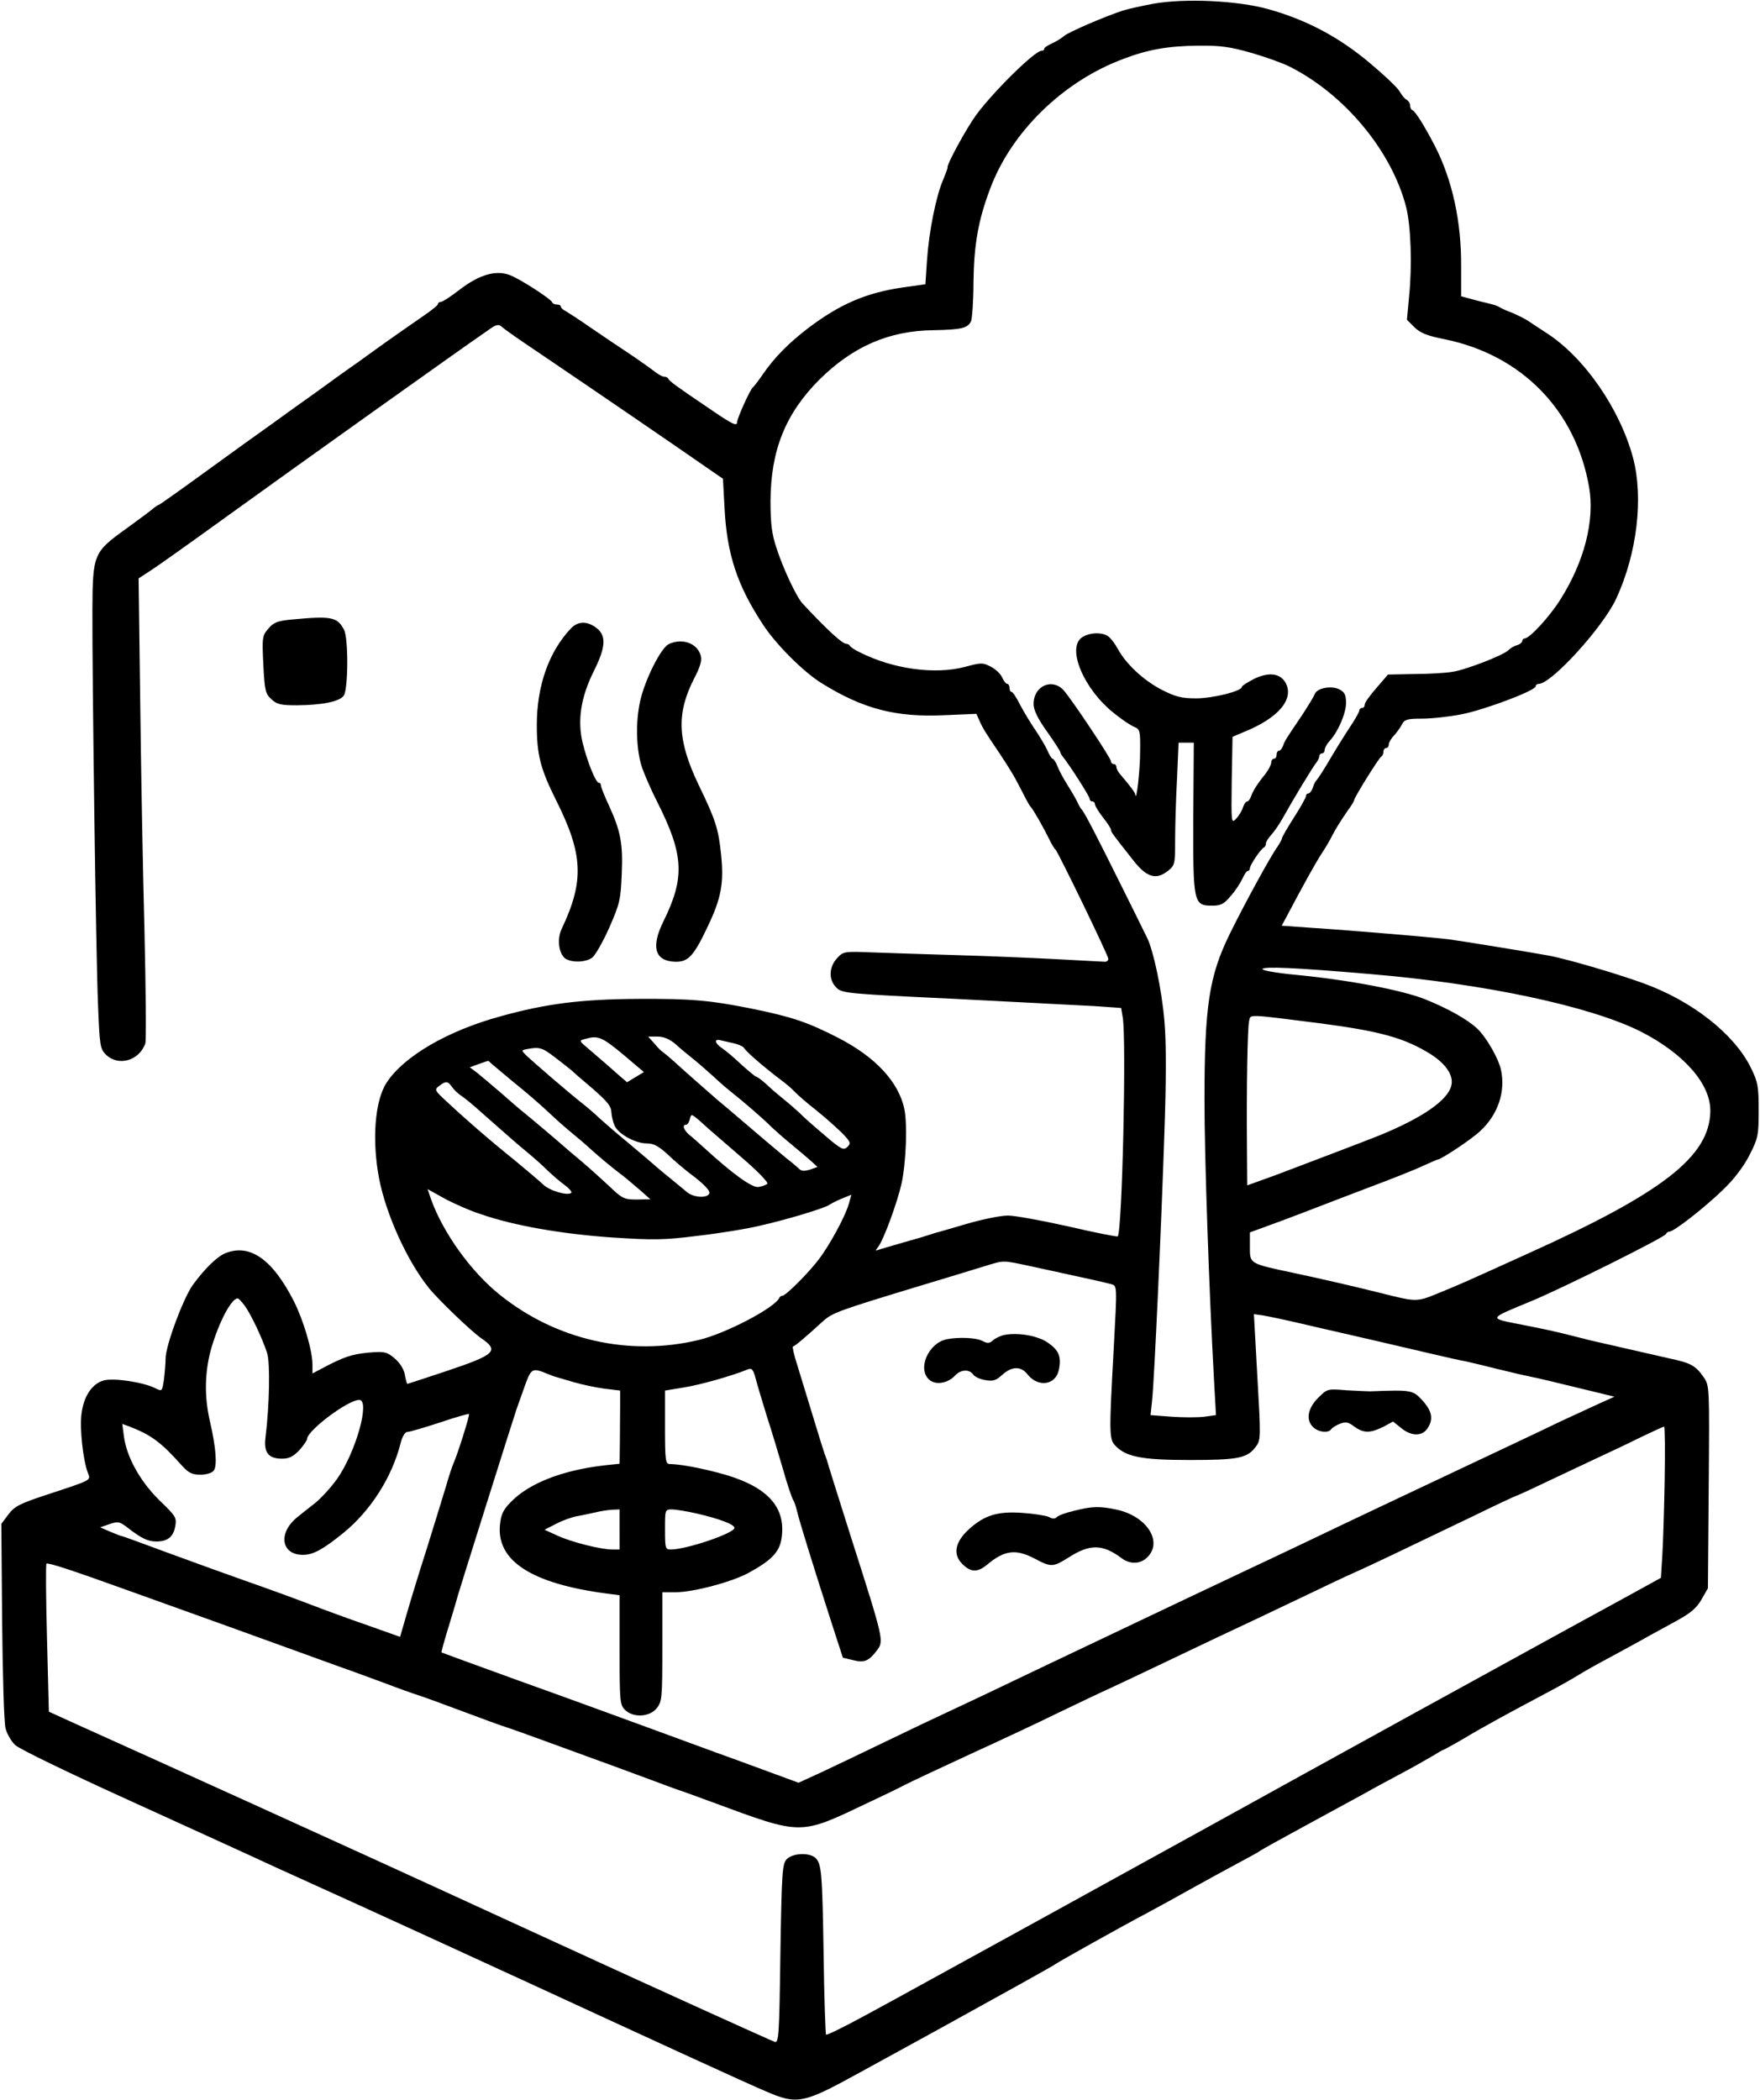 <?xml version="1.0" standalone="no"?>
<!DOCTYPE svg PUBLIC "-//W3C//DTD SVG 20010904//EN"
 "http://www.w3.org/TR/2001/REC-SVG-20010904/DTD/svg10.dtd">
<svg version="1.0" xmlns="http://www.w3.org/2000/svg"
 width="659pt" height="786pt" viewBox="0 0 659 786"
 preserveAspectRatio="xMidYMid meet">
<g transform="translate(0,786) scale(0.1,-0.1)"
fill="#000000" stroke="none">
<path d="M4318 7846 c-42 -8 -93 -19 -115 -26 -70 -23 -206 -82 -219 -95 -8
-7 -27 -19 -44 -27 -16 -7 -30 -16 -30 -20 0 -5 -4 -8 -10 -8 -25 0 -176 -148
-244 -239 -38 -52 -112 -188 -108 -198 1 -2 -7 -22 -17 -47 -26 -60 -53 -194
-60 -300 l-6 -90 -85 -12 c-137 -20 -235 -62 -355 -153 -72 -55 -126 -110
-168 -171 -17 -25 -34 -47 -38 -50 -10 -7 -59 -116 -59 -130 0 -17 -17 -9
-106 52 -117 79 -149 102 -152 111 -2 4 -9 7 -15 7 -7 0 -23 9 -37 20 -14 11
-56 41 -95 67 -38 25 -103 69 -144 97 -40 28 -82 55 -92 61 -11 5 -19 13 -19
17 0 5 -6 8 -14 8 -8 0 -16 3 -18 8 -6 14 -124 90 -161 103 -52 19 -114 0
-187 -56 -32 -25 -63 -45 -69 -45 -6 0 -11 -3 -11 -8 0 -4 -23 -23 -51 -42
-62 -43 -117 -81 -199 -140 -34 -25 -72 -52 -84 -60 -11 -8 -65 -46 -118 -85
-54 -38 -130 -93 -170 -122 -40 -28 -151 -108 -246 -177 -95 -69 -175 -126
-178 -126 -3 0 -11 -6 -19 -12 -7 -7 -54 -42 -104 -78 -121 -87 -124 -95 -125
-303 -1 -246 13 -1290 21 -1477 6 -153 8 -166 29 -187 46 -46 125 -24 148 41
4 11 2 200 -3 420 -6 221 -13 608 -16 861 l-6 460 43 28 c24 15 156 109 293
208 238 172 886 634 970 691 33 24 41 26 55 14 8 -8 71 -52 140 -98 226 -153
498 -339 626 -428 l61 -42 6 -111 c9 -171 47 -287 142 -432 48 -75 153 -180
221 -222 156 -97 279 -129 463 -120 l117 5 12 -27 c13 -29 20 -40 78 -126 22
-33 48 -75 57 -92 10 -18 25 -48 34 -65 9 -18 19 -35 22 -38 8 -7 47 -75 69
-120 9 -19 20 -37 24 -40 9 -7 198 -397 198 -409 0 -6 -6 -11 -12 -11 -7 0
-92 5 -188 10 -96 5 -265 12 -375 15 -110 3 -249 8 -308 10 -107 4 -109 4
-133 -22 -31 -34 -32 -82 -1 -111 21 -20 43 -22 445 -41 232 -12 467 -24 521
-27 l99 -7 6 -36 c14 -85 -2 -803 -19 -819 -2 -2 -85 14 -183 37 -99 22 -201
41 -228 41 -27 0 -96 -14 -154 -31 -58 -17 -109 -32 -115 -33 -5 -2 -17 -5
-25 -8 -8 -3 -51 -16 -95 -28 -44 -13 -87 -25 -95 -28 -12 -5 -13 -3 -3 9 21
26 72 165 89 240 17 80 22 223 10 279 -22 101 -108 193 -245 264 -117 60 -173
79 -324 110 -159 32 -228 38 -426 37 -215 -1 -347 -18 -516 -65 -199 -54 -363
-150 -427 -248 -45 -68 -56 -218 -28 -362 26 -132 104 -305 185 -406 34 -43
160 -164 198 -190 67 -46 51 -61 -128 -121 -81 -27 -148 -49 -150 -49 -1 0 -6
15 -9 34 -4 22 -19 45 -39 62 -29 24 -36 26 -97 21 -63 -6 -93 -16 -172 -58
l-38 -20 0 33 c0 53 -34 167 -70 238 -79 155 -163 215 -254 180 -32 -12 -80
-59 -125 -121 -36 -52 -101 -226 -101 -275 0 -17 -3 -52 -6 -77 -7 -46 -7 -46
-33 -33 -44 22 -153 39 -192 29 -44 -12 -76 -59 -84 -127 -7 -53 6 -172 24
-219 11 -29 19 -25 -157 -83 -97 -32 -117 -42 -140 -72 l-27 -36 3 -365 c2
-201 7 -382 13 -401 5 -20 21 -48 36 -62 16 -15 200 -104 418 -203 215 -98
424 -193 465 -212 41 -19 145 -67 230 -105 184 -83 568 -259 805 -368 512
-236 819 -377 890 -407 120 -52 141 -48 350 67 94 51 233 128 310 170 259 143
420 232 430 240 11 8 239 136 345 192 36 19 108 59 160 88 52 29 129 71 170
93 41 22 80 43 85 47 6 5 89 51 185 103 96 52 193 105 215 117 22 13 78 43
125 68 47 25 102 56 122 68 21 13 40 24 42 24 2 0 37 19 78 43 75 45 169 96
318 175 47 25 96 53 110 62 14 9 70 41 125 70 55 30 118 64 140 77 22 12 70
38 106 58 49 27 72 46 90 78 l24 42 3 379 c3 377 3 379 -19 411 -30 43 -47 53
-127 70 -69 16 -276 63 -302 69 -8 2 -42 11 -75 19 -33 9 -111 26 -174 38
-131 26 -133 20 38 91 117 49 495 237 499 249 2 5 8 9 13 9 17 0 133 91 200
156 43 41 78 88 100 131 32 63 34 73 34 168 0 91 -3 105 -30 160 -63 126 -219
248 -400 314 -102 37 -292 93 -361 105 -54 10 -329 55 -369 60 -53 7 -372 34
-513 43 l-113 8 19 35 c58 110 106 197 130 234 15 22 32 52 39 66 15 29 30 53
60 97 13 17 23 34 23 37 0 10 94 161 102 164 4 2 8 10 8 18 0 8 5 14 10 14 6
0 10 6 10 13 0 7 8 22 19 33 10 11 24 30 30 42 10 19 20 22 75 22 35 0 101 7
147 16 85 16 279 89 279 105 0 5 5 9 11 9 48 0 242 213 291 320 78 169 102
376 63 525 -49 184 -183 378 -325 469 -25 16 -56 37 -70 46 -14 9 -41 22 -60
30 -19 7 -39 16 -45 20 -5 4 -23 10 -40 14 -16 4 -47 11 -67 17 l-37 10 0 112
c1 168 -33 324 -99 452 -39 75 -72 128 -84 133 -5 2 -8 10 -8 17 0 8 -6 18
-14 22 -7 4 -18 18 -25 30 -6 13 -57 61 -113 108 -117 98 -237 161 -380 201
-115 32 -312 41 -430 20z m368 -184 c55 -16 119 -39 144 -52 207 -105 381
-316 435 -525 18 -72 23 -218 11 -336 l-8 -86 28 -28 c23 -22 48 -32 114 -45
288 -59 490 -266 540 -553 22 -125 -18 -280 -108 -422 -42 -66 -115 -145 -134
-145 -4 0 -8 -4 -8 -9 0 -5 -9 -13 -20 -16 -11 -3 -26 -12 -32 -19 -20 -19
-161 -74 -211 -81 -24 -4 -88 -8 -142 -8 l-98 -2 -43 -50 c-24 -27 -44 -55
-44 -62 0 -7 -4 -13 -10 -13 -5 0 -10 -4 -10 -9 0 -5 -17 -36 -39 -68 -21 -32
-55 -87 -76 -123 -21 -36 -42 -67 -45 -70 -4 -3 -10 -15 -14 -27 -4 -13 -12
-23 -17 -23 -5 0 -9 -4 -9 -10 0 -5 -20 -41 -45 -80 -25 -39 -45 -74 -45 -78
0 -4 -8 -18 -17 -32 -24 -32 -123 -213 -178 -325 -78 -159 -95 -270 -95 -625
0 -211 17 -710 36 -1051 l7 -126 -44 -6 c-24 -3 -79 -3 -122 0 l-79 6 6 56 c8
77 34 641 46 1004 7 199 7 336 0 415 -10 117 -41 264 -65 312 -7 14 -51 104
-99 200 -87 175 -136 271 -146 280 -3 3 -11 16 -17 30 -7 14 -24 43 -38 65
-14 22 -30 52 -36 68 -6 15 -14 27 -18 27 -3 0 -13 15 -20 33 -8 17 -29 52
-46 77 -17 25 -42 66 -56 93 -13 26 -27 47 -31 47 -5 0 -8 7 -8 15 0 8 -4 15
-8 15 -5 0 -14 11 -20 25 -6 13 -25 31 -43 40 -29 15 -36 15 -95 -1 -112 -30
-269 -9 -394 54 -19 9 -36 20 -38 25 -2 4 -8 7 -13 7 -15 0 -72 52 -164 151
-22 23 -74 133 -98 209 -17 51 -22 89 -22 175 1 191 57 328 184 455 125 123
259 182 426 184 107 2 129 8 141 34 4 9 9 76 9 147 2 140 18 232 63 350 79
211 272 400 497 484 93 36 171 49 281 50 83 1 119 -4 200 -27z m444 -3448
c431 -36 827 -121 1015 -216 162 -83 261 -197 259 -298 -3 -169 -178 -305
-689 -535 -234 -106 -240 -109 -328 -145 -83 -34 -82 -34 -217 0 -96 24 -217
52 -325 75 -169 36 -165 34 -165 98 l0 54 63 23 c34 12 100 37 147 55 47 18
153 59 235 90 83 31 174 67 203 81 29 13 54 24 56 24 12 0 125 75 157 105 68
62 97 149 79 231 -10 44 -55 122 -89 154 -36 34 -111 76 -196 110 -86 34 -285
72 -482 91 -76 7 -129 17 -126 22 6 10 123 5 403 -19z m-190 -184 c229 -30
319 -55 417 -116 58 -37 87 -81 77 -118 -13 -55 -110 -121 -269 -186 -47 -19
-289 -111 -387 -148 l-108 -39 -1 141 c-2 224 2 449 8 474 6 26 -13 27 263 -8z
m-2608 -116 l79 -67 -32 -19 -31 -19 -27 23 c-14 12 -37 33 -51 45 -14 12 -43
37 -64 55 -38 32 -39 33 -15 39 48 14 62 8 141 -57z m196 39 c17 -16 48 -41
69 -58 20 -16 54 -46 75 -65 20 -19 49 -44 63 -55 42 -33 124 -103 153 -133
16 -15 50 -45 77 -67 27 -22 59 -50 72 -61 l24 -22 -28 -10 c-20 -6 -32 -6
-40 2 -6 6 -28 25 -49 41 -20 17 -60 50 -88 74 -130 111 -149 127 -172 146
-30 26 -128 112 -166 147 -17 15 -33 28 -36 30 -4 2 -18 15 -31 31 l-24 27 34
0 c24 0 45 -9 67 -27z m219 2 c18 -4 36 -12 40 -19 8 -14 77 -73 134 -116 19
-14 43 -34 54 -46 11 -12 47 -43 80 -69 33 -26 76 -65 97 -85 33 -34 35 -39
21 -53 -14 -14 -23 -10 -87 45 -39 33 -81 70 -92 82 -12 11 -39 35 -59 51 -21
17 -51 42 -67 58 -17 15 -33 27 -37 27 -3 0 -28 21 -56 46 -27 26 -60 53 -72
61 -27 18 -30 36 -5 29 9 -2 32 -7 49 -11z m-670 -52 c26 -20 53 -41 60 -47 6
-6 43 -38 82 -71 53 -46 70 -66 70 -87 1 -15 6 -38 12 -51 14 -32 78 -67 121
-67 26 0 44 -10 79 -42 25 -24 61 -54 79 -68 58 -43 82 -69 75 -79 -10 -17
-60 -13 -83 7 -11 9 -40 33 -63 52 -24 19 -64 53 -89 75 -26 22 -69 58 -95 80
-27 22 -63 54 -81 70 -18 17 -49 44 -70 60 -47 37 -183 154 -206 177 -16 16
-16 17 5 21 46 9 57 6 104 -30z m-235 -26 c7 -6 38 -32 68 -57 70 -57 104 -86
151 -130 20 -19 55 -50 78 -69 22 -18 54 -45 70 -60 39 -35 82 -71 122 -101
18 -14 48 -40 68 -57 l36 -32 -51 -1 c-47 0 -54 3 -106 53 -30 28 -77 70 -103
92 -27 22 -53 45 -59 50 -20 18 -130 111 -155 131 -13 10 -51 43 -85 73 -34
29 -74 63 -89 75 l-28 21 33 12 c18 6 34 12 35 12 1 1 8 -5 15 -12z m-150 -85
c7 -10 22 -25 34 -33 12 -7 48 -37 80 -66 103 -91 128 -113 168 -146 22 -18
56 -48 76 -68 20 -19 50 -45 66 -56 16 -12 26 -24 23 -28 -13 -12 -83 8 -106
32 -13 12 -61 53 -106 90 -96 77 -192 161 -256 221 -44 41 -45 43 -27 57 25
19 32 19 48 -3z m962 -158 c6 -5 60 -52 119 -103 61 -52 105 -97 100 -102 -5
-5 -20 -10 -33 -12 -24 -4 -98 50 -204 147 -19 17 -43 39 -55 48 -21 18 -28
38 -12 38 5 0 11 9 14 21 5 20 6 20 33 -3 14 -13 32 -28 38 -34z m-853 -319
c124 -43 303 -74 490 -87 155 -10 194 -10 320 6 79 9 185 26 234 38 99 22 244
66 260 78 6 4 26 15 46 23 l37 15 -10 -35 c-12 -44 -72 -155 -113 -208 -37
-49 -123 -135 -135 -135 -4 0 -10 -3 -12 -8 -16 -37 -203 -135 -303 -158 -260
-62 -532 0 -743 169 -107 85 -213 232 -258 358 l-13 38 63 -35 c35 -19 96 -46
137 -59z m2060 -195 c203 -44 275 -60 297 -66 26 -7 25 1 12 -244 -17 -307
-17 -336 4 -359 40 -44 99 -56 281 -56 183 0 216 7 248 51 18 24 18 36 5 260
l-13 235 35 -5 c19 -3 85 -17 145 -31 61 -14 119 -28 130 -30 37 -8 229 -53
345 -80 63 -15 126 -29 140 -31 14 -3 68 -16 120 -29 52 -13 109 -26 125 -29
17 -3 93 -21 170 -40 l140 -34 -60 -27 c-33 -15 -98 -45 -145 -67 -80 -39
-249 -118 -630 -298 -91 -43 -228 -108 -305 -145 -77 -37 -169 -80 -205 -97
-92 -43 -412 -195 -780 -370 -173 -83 -342 -163 -375 -178 -33 -15 -134 -63
-225 -107 -91 -44 -202 -97 -247 -118 l-83 -38 -212 78 c-117 42 -289 106
-383 140 -93 34 -298 109 -455 165 -157 57 -286 104 -287 105 -1 0 11 46 28
100 17 55 32 107 34 115 3 12 206 657 219 695 7 20 11 31 32 90 23 63 27 66
83 43 14 -6 31 -12 36 -13 6 -2 35 -10 65 -19 31 -9 82 -20 114 -24 l58 -7 0
-60 c0 -33 -1 -95 -1 -137 l-1 -77 -57 -6 c-157 -18 -282 -67 -349 -136 -30
-30 -38 -47 -42 -87 -13 -135 119 -220 401 -257 l47 -6 0 -205 c0 -191 1 -205
20 -224 31 -31 93 -27 119 6 20 25 21 39 21 230 l0 204 48 0 c67 0 207 37 272
71 90 49 120 80 127 135 16 120 -62 197 -244 243 -74 19 -137 30 -175 31 -16
0 -18 13 -18 138 l0 137 73 12 c61 10 178 43 239 68 13 5 19 -2 28 -37 6 -23
25 -86 41 -138 17 -52 44 -142 61 -200 16 -58 34 -109 38 -115 4 -5 10 -23 14
-40 8 -35 59 -200 125 -405 l47 -145 38 -9 c42 -11 59 -4 90 37 26 35 25 39
-94 412 -51 160 -93 295 -94 300 -2 6 -6 17 -9 25 -3 8 -22 69 -42 135 -20 66
-47 153 -59 193 -13 39 -20 72 -17 72 6 0 44 32 112 94 35 32 61 41 344 127
41 12 208 63 270 82 66 20 58 20 166 -3z m-2945 -147 c24 -33 66 -122 84 -177
12 -37 9 -198 -6 -317 -7 -56 11 -79 62 -79 27 0 42 8 65 32 16 18 29 37 29
42 0 31 153 146 195 146 42 0 -12 -195 -83 -296 -23 -32 -62 -75 -87 -94 -25
-19 -53 -42 -63 -50 -72 -59 -59 -140 22 -140 39 0 75 20 153 83 101 83 180
206 213 335 6 25 17 42 25 42 8 0 63 16 121 35 59 20 108 34 110 32 4 -3 -43
-151 -57 -182 -5 -11 -18 -49 -28 -85 -11 -36 -44 -144 -74 -240 -31 -96 -65
-209 -77 -251 l-22 -76 -121 43 c-67 23 -165 59 -217 79 -52 20 -153 57 -225
82 -71 25 -207 74 -302 109 -94 35 -174 64 -176 64 -3 0 -22 7 -43 16 l-39 17
35 12 c32 11 38 10 70 -15 49 -38 74 -50 105 -50 42 0 64 17 71 56 6 34 3 38
-59 98 -72 71 -122 160 -133 239 l-6 47 25 -9 c83 -32 120 -59 200 -149 23
-25 37 -32 67 -32 21 0 43 6 50 15 14 17 9 86 -14 185 -21 90 -20 182 4 269
28 99 76 191 100 191 3 0 15 -12 26 -27z m5317 -655 c-2 -112 -6 -239 -9 -284
l-5 -80 -107 -59 c-59 -32 -170 -93 -247 -135 -134 -73 -976 -536 -1310 -721
-395 -218 -1037 -571 -1105 -608 -41 -23 -137 -75 -214 -117 -76 -41 -140 -73
-143 -70 -2 2 -7 134 -9 293 -5 317 -8 345 -30 368 -23 22 -87 19 -109 -5 -16
-18 -18 -50 -23 -354 -4 -302 -6 -334 -21 -329 -23 9 -393 176 -811 368 -387
178 -559 256 -705 323 -208 95 -682 310 -835 379 -91 41 -210 95 -266 120
l-101 46 -7 274 c-4 151 -5 277 -2 280 5 5 97 -25 291 -95 61 -22 214 -77 340
-122 127 -46 266 -96 310 -112 44 -16 116 -42 160 -58 44 -15 118 -43 165 -60
47 -18 103 -38 125 -45 22 -7 96 -34 165 -60 69 -26 143 -53 165 -60 22 -7 83
-29 135 -48 237 -86 350 -128 415 -152 39 -15 81 -30 95 -35 14 -4 70 -25 125
-45 342 -126 326 -126 585 -3 47 22 110 52 140 68 30 15 141 67 245 115 105
48 253 117 330 155 77 37 163 78 190 90 28 13 109 51 180 85 72 34 166 79 210
100 84 39 227 107 380 180 50 24 115 55 145 68 61 27 194 91 438 208 90 44
165 79 167 79 2 0 51 22 107 49 57 27 144 68 193 91 50 23 126 59 170 81 44
21 83 39 86 39 3 0 4 -91 2 -202z m-3913 -183 l0 -75 -27 0 c-44 0 -154 28
-206 52 l-48 22 45 23 c25 13 60 25 78 28 18 3 49 10 68 14 19 5 47 9 63 10
l27 1 0 -75z m292 59 c81 -19 138 -40 138 -53 0 -20 -177 -80 -237 -81 -22 0
-23 4 -23 75 0 74 0 75 26 75 14 0 57 -7 96 -16z"/>
<path d="M4051 5474 c-58 -41 8 -196 122 -285 28 -23 62 -45 74 -50 21 -8 23
-14 22 -91 0 -71 -14 -193 -18 -163 -1 9 -16 29 -61 82 -5 7 -10 17 -10 23 0
5 -4 10 -10 10 -5 0 -10 4 -10 10 0 12 -151 238 -179 268 -44 45 -111 13 -111
-53 0 -22 15 -54 50 -103 28 -39 50 -74 50 -77 0 -3 4 -11 10 -18 25 -31 100
-148 100 -157 0 -6 5 -10 10 -10 6 0 10 -5 10 -11 0 -6 14 -28 30 -49 17 -21
30 -42 30 -46 0 -9 5 -15 83 -114 50 -64 85 -75 130 -40 26 21 27 25 27 114 0
51 3 154 7 229 l6 137 28 0 29 0 -2 -279 c-1 -322 1 -331 71 -331 32 0 44 6
69 36 18 20 37 50 44 65 7 16 16 29 20 29 5 0 8 5 8 10 0 12 41 73 53 78 4 2
7 9 7 15 0 6 9 20 20 32 10 11 30 39 42 61 43 77 117 199 128 211 5 7 10 17
10 23 0 5 5 10 10 10 6 0 10 6 10 13 0 7 8 22 18 33 32 34 62 104 62 143 0 29
-5 40 -24 50 -29 16 -85 6 -93 -17 -4 -10 -25 -44 -47 -78 -63 -93 -66 -98
-72 -116 -4 -10 -10 -18 -15 -18 -5 0 -9 -7 -9 -15 0 -8 -4 -15 -10 -15 -5 0
-10 -6 -10 -14 0 -8 -10 -27 -22 -43 -31 -38 -47 -64 -54 -85 -4 -10 -10 -18
-14 -18 -5 0 -12 -10 -16 -22 -3 -12 -15 -31 -25 -42 -19 -20 -19 -18 -17 143
l3 163 40 17 c133 53 194 126 157 188 -21 33 -62 38 -116 12 -25 -13 -46 -26
-46 -30 0 -16 -108 -43 -172 -43 -55 0 -77 6 -130 33 -68 36 -131 95 -162 151
-10 19 -26 40 -35 47 -23 18 -72 16 -100 -3z"/>
<path d="M3760 2863 c-14 -3 -33 -12 -42 -20 -13 -12 -21 -12 -38 -3 -24 13
-89 16 -135 7 -69 -14 -111 -111 -66 -151 24 -22 70 -14 97 15 21 23 53 25 68
4 6 -9 27 -18 46 -21 29 -5 40 -1 63 20 35 32 70 33 94 2 40 -51 107 -41 118
18 10 49 -1 73 -44 102 -38 25 -111 37 -161 27z"/>
<path d="M4935 2627 c-40 -40 -46 -84 -17 -110 21 -19 57 -22 67 -6 4 5 19 15
33 20 21 8 31 6 53 -11 35 -25 59 -25 108 -1 l37 20 30 -24 c37 -31 78 -32 98
-3 24 35 19 65 -18 106 -36 39 -40 40 -196 34 -8 0 -48 2 -88 4 -72 6 -72 6
-107 -29z"/>
<path d="M4022 2205 c-30 -7 -58 -17 -64 -23 -8 -8 -17 -8 -31 0 -11 5 -55 12
-98 15 -94 7 -144 -9 -202 -62 -51 -47 -60 -93 -24 -129 32 -32 57 -33 94 -2
65 54 107 59 179 21 60 -32 67 -31 125 5 79 51 127 51 198 -2 33 -25 73 -23
99 5 56 59 -6 152 -116 176 -65 14 -92 13 -160 -4z"/>
<path d="M1092 5541 c-53 -5 -68 -11 -87 -34 -23 -26 -24 -32 -19 -135 5 -98
8 -109 30 -129 21 -20 36 -23 97 -23 95 1 158 14 174 36 17 23 18 216 1 247
-25 48 -48 52 -196 38z"/>
<path d="M2137 5507 c-82 -87 -127 -214 -127 -361 0 -112 14 -165 72 -281 102
-203 106 -303 21 -482 -19 -40 -10 -98 17 -113 27 -14 72 -12 97 5 11 8 40 58
64 112 40 91 43 106 47 201 5 114 -4 161 -48 257 -17 36 -30 70 -30 75 0 6 -3
10 -8 10 -11 0 -42 76 -60 148 -21 85 -7 173 42 271 44 88 47 131 10 160 -35
27 -70 27 -97 -2z"/>
<path d="M2504 5449 c-30 -15 -89 -133 -107 -213 -18 -81 -15 -183 7 -249 9
-26 34 -84 57 -129 100 -198 104 -283 23 -447 -48 -97 -32 -150 47 -151 46 0
67 22 118 130 52 108 62 165 51 271 -10 97 -20 129 -85 263 -79 166 -83 266
-15 398 21 41 29 65 24 83 -12 47 -69 68 -120 44z"/>
</g>
</svg>
